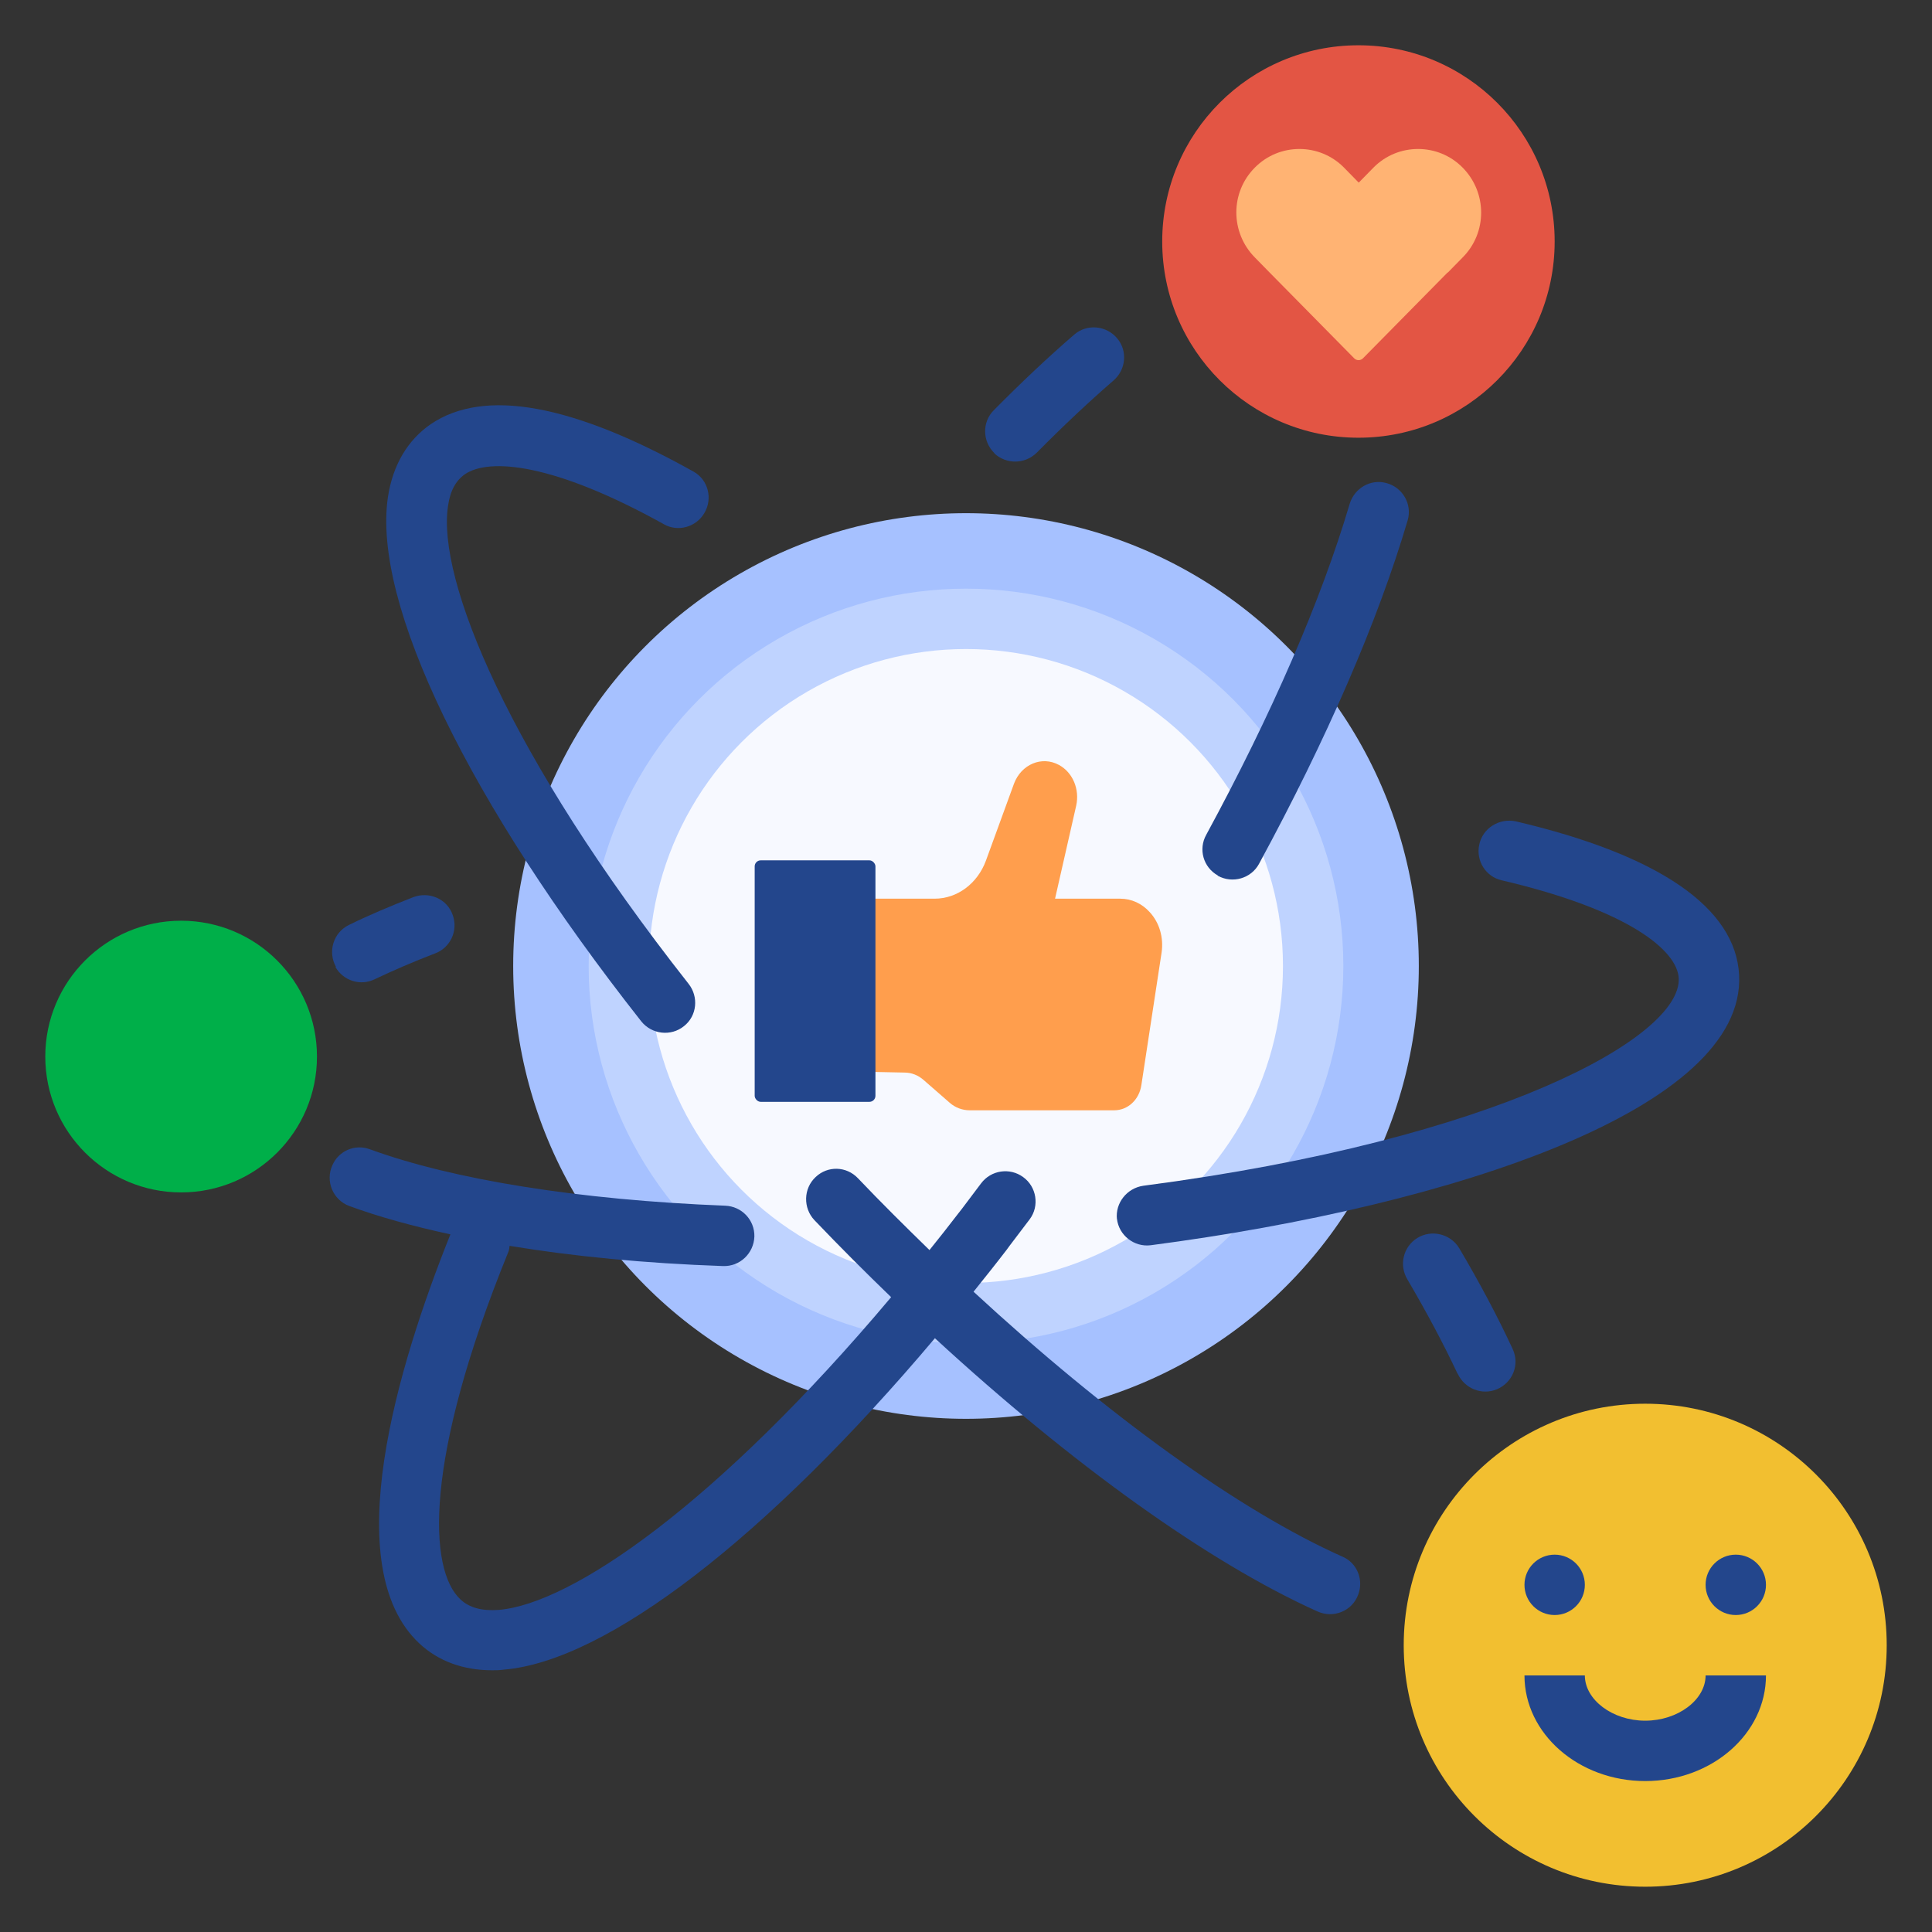<svg id="Layer_1" height="512" viewBox="0 0 64 64" width="512" xmlns="http://www.w3.org/2000/svg" data-name="Layer 1"><rect x="0" y="0" width="64" height="64" fill="#333333" stroke="none"/><circle cx="32" cy="32" fill="#a6c1ff" r="15"/><circle cx="32" cy="32" fill="#bfd3ff" r="12.5"/><circle cx="32" cy="32" fill="#f7f9ff" r="10.5"/><circle cx="45" cy="8" fill="#e35544" r="6.5"/><circle cx="54.5" cy="54.5" fill="#f2bf30" r="8"/><circle cx="6" cy="35" fill="#00af49" r="4.5"/><path d="m47.95 9.03-2.8 2.84c-.08.08-.21.08-.29 0l-2.8-2.84-.49-.5c-.82-.83-.82-2.16 0-2.98.81-.82 2.14-.82 2.95 0l.49.5.49-.5c.81-.82 2.14-.82 2.95 0 .82.83.82 2.16 0 2.98l-.49.5z" fill="#ffb373"/><g fill="#23468c"><circle cx="51.5" cy="52.5" r="1"/><circle cx="57.5" cy="52.5" r="1"/><path d="m54.5 59c-2.21 0-4-1.57-4-3.5h2c0 .81.92 1.5 2 1.5s2-.69 2-1.5h2c0 1.93-1.79 3.5-4 3.5z"/><path d="m32.94 15.01c-.4-.39-.41-1.03-.02-1.42.91-.92 1.8-1.76 2.67-2.51.42-.36 1.06-.3 1.42.13.35.42.29 1.04-.13 1.4-.82.71-1.67 1.51-2.53 2.38-.39.39-1.01.4-1.41.03z"/><path d="m40.34 29c-.48-.27-.65-.87-.38-1.35 2.17-4 3.8-7.75 4.75-10.96.16-.52.69-.83 1.21-.69.54.14.87.7.71 1.24-.99 3.35-2.68 7.24-4.92 11.37-.26.49-.88.67-1.37.4z"/><path d="m22.66 33.99c-.43.35-1.07.28-1.42-.16-5.71-7.25-8.91-13.84-8.39-17.36.16-1.06.65-1.89 1.42-2.42 1.77-1.2 4.69-.67 8.7 1.57.49.27.65.9.36 1.38-.27.46-.87.63-1.33.37-3.65-2.03-5.79-2.21-6.6-1.66-.3.21-.49.55-.56 1.06-.36 2.42 1.98 8.21 7.97 15.82.34.43.28 1.06-.15 1.4z"/><path d="m48.28 45.5c-.46-.98-1.02-2.03-1.66-3.12-.28-.47-.14-1.08.33-1.37.47-.29 1.1-.14 1.39.34.69 1.17 1.28 2.28 1.77 3.34.24.51 0 1.11-.52 1.33-.5.21-1.07-.02-1.3-.51z"/><path d="m37 40.39c-.06-.54.33-1.03.87-1.11 11.73-1.53 17.83-4.93 17.74-6.87-.04-.91-1.63-2.26-5.87-3.25-.52-.12-.85-.64-.74-1.17.11-.56.67-.9 1.22-.78 4.73 1.11 7.28 2.86 7.39 5.09.22 4.42-9.47 7.64-19.49 8.95-.55.07-1.06-.33-1.12-.88z"/><path d="m11.13 32.03c-.28-.5-.09-1.14.43-1.39.65-.32 1.36-.62 2.13-.92.53-.2 1.13.06 1.31.6.18.51-.08 1.07-.58 1.26-.73.28-1.4.57-2.01.86-.47.23-1.04.05-1.3-.41z"/><path d="m44.5 51.58c-3.44-1.53-7.82-4.7-12.25-8.79.36-.45.73-.91 1.09-1.38l.11-.15c.22-.29.44-.58.66-.87.33-.44.23-1.08-.22-1.4-.44-.32-1.06-.23-1.39.21-.22.29-.43.57-.64.85l-.11.14c-.32.42-.64.82-.96 1.22-.79-.77-1.59-1.56-2.37-2.38-.38-.4-1-.42-1.4-.04-.41.38-.42 1.03-.04 1.43.84.88 1.69 1.73 2.54 2.55-5.78 6.87-10.59 10.16-13 10.36-.56.04-.97-.07-1.27-.35-1.05-.98-1.23-4.58 1.59-11.51.03-.07.03-.13.04-.2 2.11.35 4.49.58 7.07.67.56.02 1.02-.42 1.04-.98.01-.55-.42-1-.97-1.02-4.83-.19-9.01-.86-11.77-1.87-.49-.18-1.03.05-1.24.53-.24.53.02 1.15.56 1.35.98.36 2.11.67 3.35.94-1.76 4.39-3.74 11.01-1.03 13.55.63.59 1.46.89 2.41.89.12 0 .25 0 .38-.02 3.42-.28 8.74-4.4 14.29-10.98 4.54 4.18 9.07 7.43 12.67 9.05.53.24 1.15-.01 1.35-.55.19-.49-.03-1.05-.51-1.26z"/></g><path d="m28.5 35.5 1.46.03c.24 0 .46.09.64.25l.86.75c.18.16.42.25.66.25h4.79c.45 0 .83-.35.9-.84l.67-4.39c.07-.49-.07-.98-.39-1.33-.26-.29-.61-.45-.98-.45h-2.16l.7-3.08c.12-.54-.11-1.1-.57-1.35-.57-.31-1.25-.02-1.49.62l-.93 2.55c-.28.76-.95 1.26-1.7 1.26h-2.47s0 5.72 0 5.72z" fill="#ff9e4d"/><rect fill="#23468c" height="8" rx=".2" width="4" x="25" y="28.5"/></svg>
